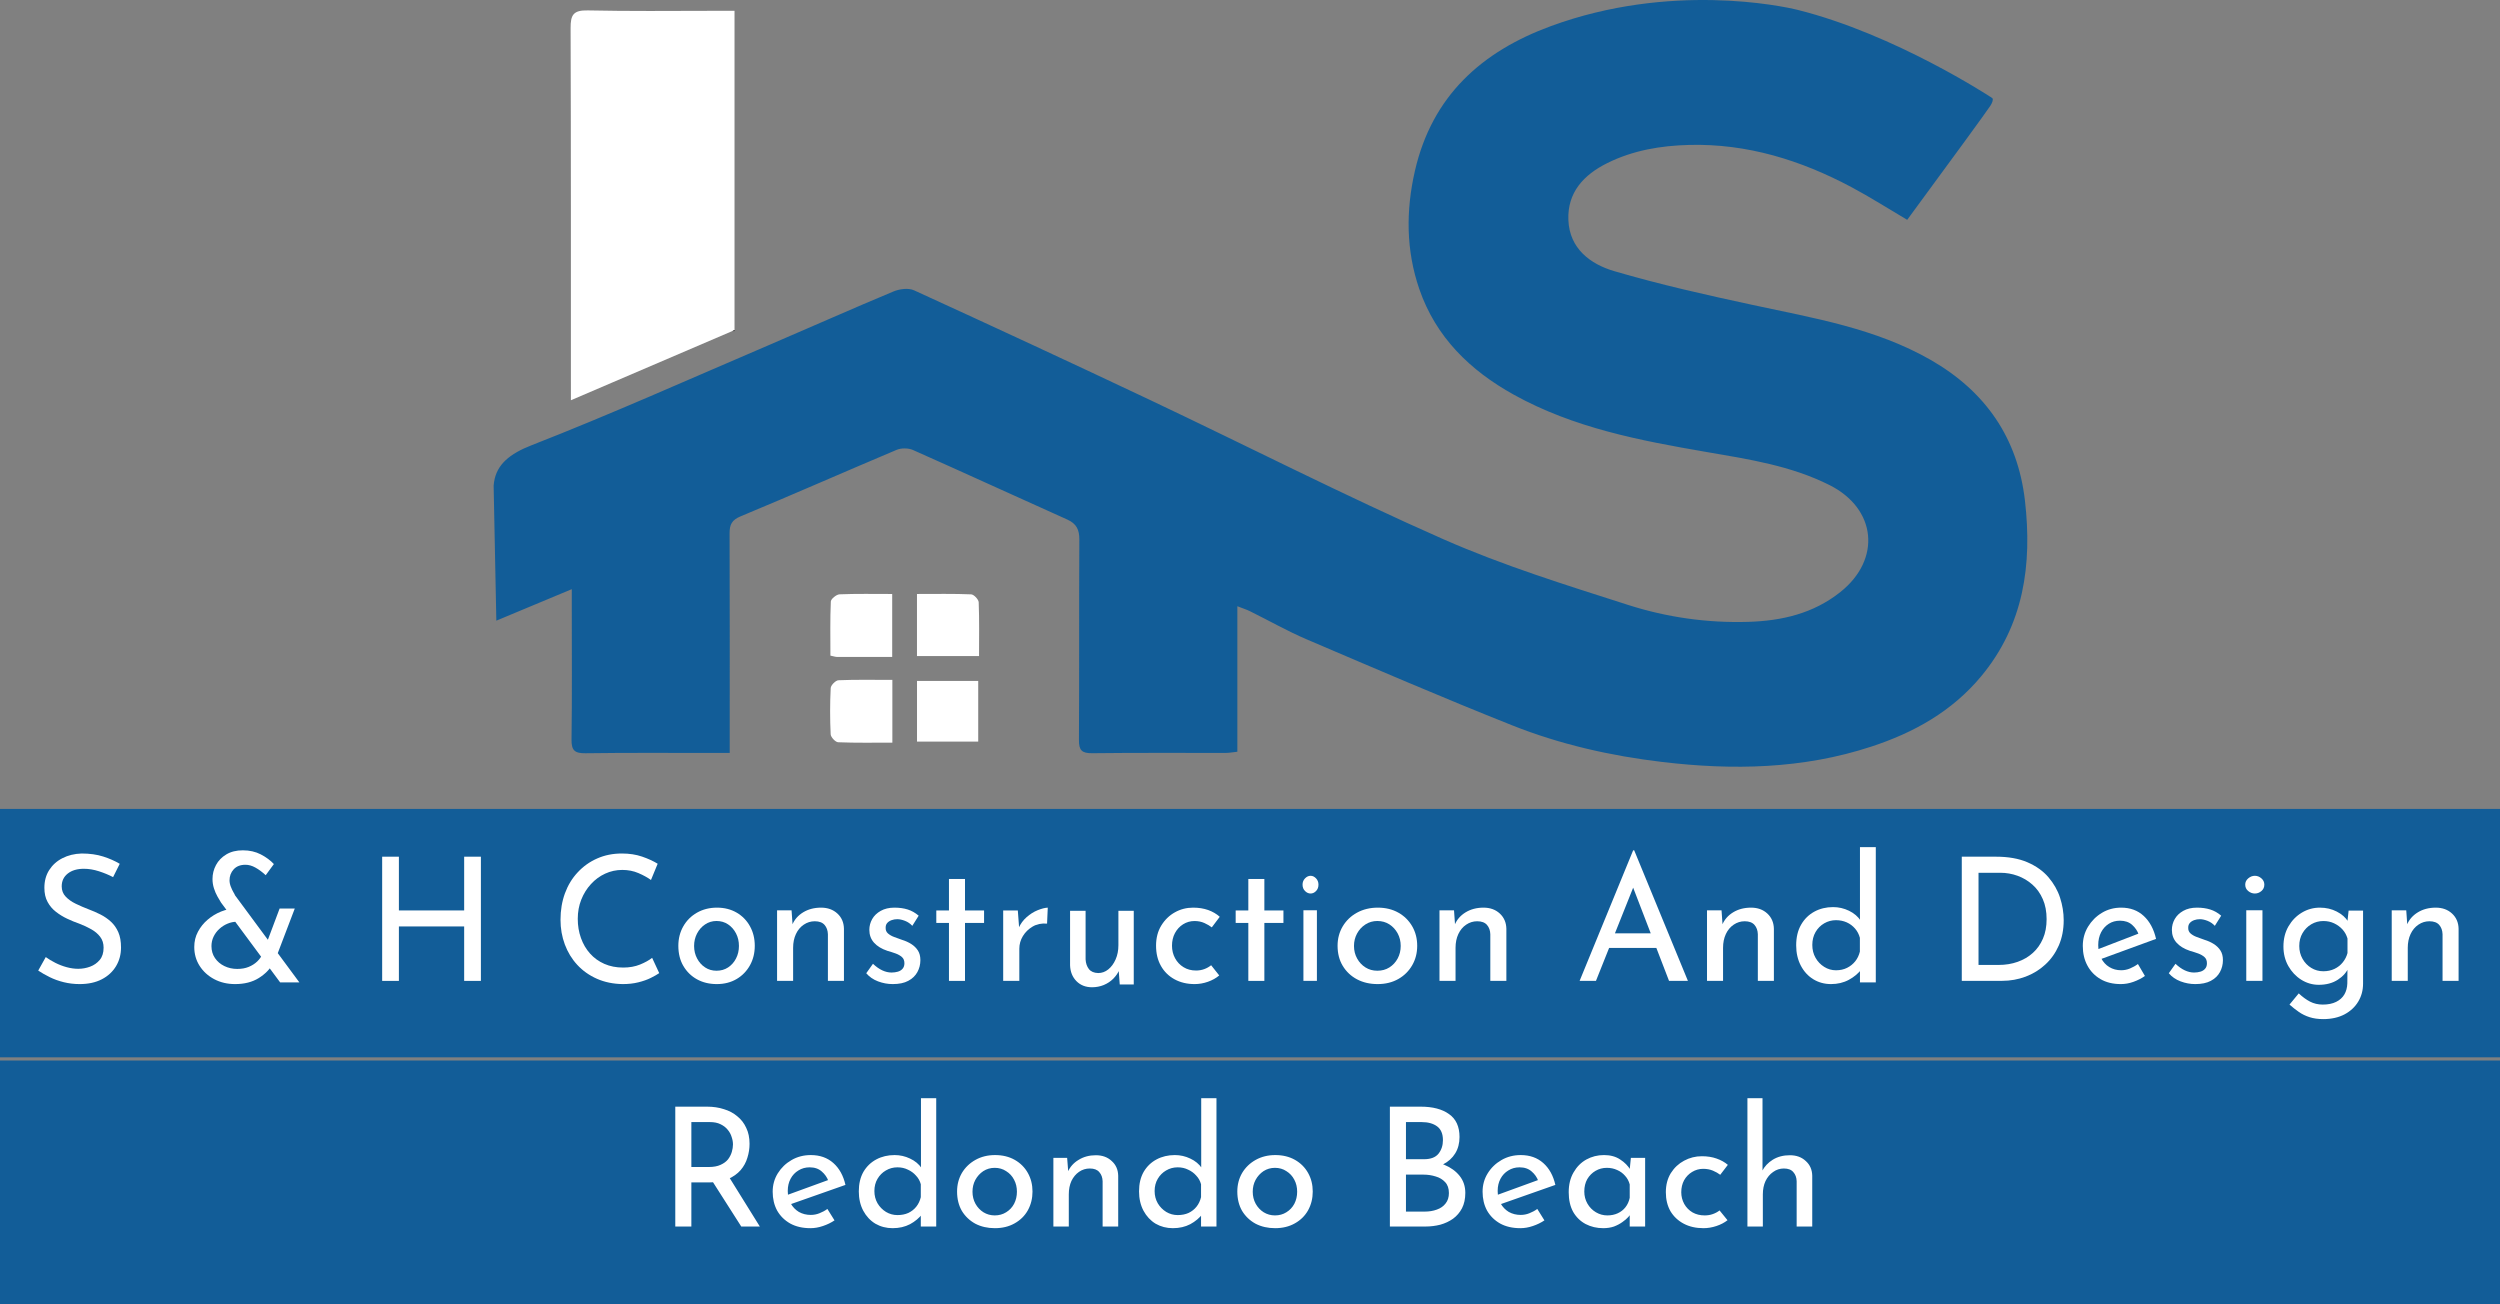 <svg xmlns="http://www.w3.org/2000/svg" width="299" height="156" viewBox="0 0 299 156" fill="none"><rect x="0" y="0" width="299" height="156" fill="#808080" stroke="none"/><g clip-path="url(#clip0_377_2)"><rect y="96.746" width="299" height="29.71" fill="#125D98"></rect><rect y="126.837" width="299" height="29.71" fill="#125D98"></rect><path d="M109.67 71.039C111.944 71.039 114.05 70.998 116.153 71.085C116.481 71.1 117.037 71.691 117.052 72.034C117.136 74.136 117.094 76.246 117.094 78.467C114.565 78.467 112.169 78.467 109.67 78.467C109.67 76.06 109.67 73.698 109.67 71.039Z" fill="white"></path><path d="M87.849 1.298V39.483C87.765 39.517 87.677 39.559 87.59 39.593C81.541 42.187 75.104 44.948 68.279 47.87V45.744C68.275 31.617 68.294 17.494 68.244 3.366C68.237 1.793 68.557 1.207 70.301 1.245C75.211 1.351 80.128 1.306 85.16 1.294H87.849V1.298Z" fill="white"></path><path d="M87.228 1.294L85.16 1.298C85.845 1.294 86.539 1.294 87.228 1.294Z" fill="black"></path><path d="M109.674 88.698C109.674 86.29 109.674 83.929 109.674 81.438C112.1 81.438 114.496 81.438 116.995 81.438C116.995 83.86 116.995 86.214 116.995 88.698C114.561 88.698 112.165 88.698 109.674 88.698Z" fill="white"></path><path d="M106.726 88.82C104.547 88.82 102.395 88.861 100.243 88.774C99.919 88.762 99.363 88.168 99.348 87.822C99.26 85.982 99.26 84.131 99.352 82.291C99.371 81.952 99.942 81.373 100.277 81.358C102.384 81.27 104.494 81.316 106.726 81.316C106.726 83.845 106.726 86.245 106.726 88.82Z" fill="white"></path><path d="M106.707 78.573C104.444 78.573 102.285 78.577 100.121 78.57C99.915 78.57 99.714 78.493 99.317 78.413C99.317 76.243 99.272 74.087 99.367 71.942C99.382 71.626 100.034 71.097 100.411 71.081C102.46 70.998 104.513 71.04 106.707 71.04C106.707 73.572 106.707 75.972 106.707 78.573Z" fill="white"></path><path d="M87.849 39.486V39.597H87.59C87.677 39.559 87.765 39.521 87.849 39.486Z" fill="black"></path><path d="M236.957 80.874C233.468 85.079 228.897 87.631 223.781 89.303C215.608 91.985 207.213 92.133 198.803 91.132C192.663 90.404 186.599 89.037 180.84 86.744C172.605 83.468 164.461 79.964 156.314 76.482C153.987 75.492 151.778 74.228 149.508 73.108C149.1 72.902 148.654 72.769 147.988 72.506V89.909C147.42 89.966 147.009 90.05 146.594 90.05C141.265 90.057 135.94 90.019 130.612 90.084C129.381 90.095 129.031 89.73 129.042 88.511C129.088 80.52 129.042 72.529 129.088 64.538C129.096 63.353 128.753 62.637 127.648 62.138C121.489 59.38 115.361 56.558 109.19 53.819C108.634 53.575 107.792 53.568 107.232 53.804C101.009 56.428 94.827 59.159 88.588 61.749C87.506 62.199 87.255 62.755 87.258 63.799C87.289 71.9 87.274 79.998 87.274 88.1V90.054H85.358C80.25 90.054 75.138 90.016 70.027 90.088C68.747 90.103 68.332 89.764 68.355 88.442C68.427 83.224 68.385 78.006 68.385 72.788V70.464C65.239 71.775 62.398 72.963 59.362 74.231C59.255 68.846 59.145 63.464 59.038 58.078C59.038 58.066 59.042 58.059 59.042 58.047C59.046 58.028 59.046 58.005 59.05 57.975C59.061 57.903 59.069 57.807 59.084 57.689C59.088 57.666 59.092 57.644 59.095 57.617C59.423 55.545 60.954 54.273 63.582 53.248C73.143 49.515 82.516 45.31 91.959 41.273C96.925 39.147 101.866 36.942 106.852 34.862C107.579 34.558 108.646 34.417 109.32 34.721C118.747 39.033 128.155 43.394 137.525 47.828C149.23 53.37 160.774 59.266 172.62 64.488C179.769 67.638 187.296 69.973 194.758 72.361C199.355 73.831 204.169 74.517 209.045 74.376C213.078 74.262 216.876 73.386 220.113 70.803C225.035 66.884 224.425 60.839 218.815 58.017C214.194 55.693 209.14 54.924 204.124 54.063C196.152 52.692 188.221 51.187 181.038 47.199C175.823 44.305 171.729 40.328 169.752 34.581C168.164 29.964 168.129 25.23 169.219 20.457C171.272 11.479 177.198 6.158 185.506 3.115C199.74 -2.103 213.094 0.7 215.04 1.192C226.653 4.105 238.019 11.567 238.027 11.571C237.939 11.514 238.221 11.67 238.29 11.746C238.423 11.895 238.271 12.306 238.046 12.652C237.604 13.331 233.593 18.831 228.101 26.292C225.8 24.936 223.671 23.573 221.443 22.388C215.375 19.154 208.953 17.151 201.998 17.334C198.624 17.421 195.31 17.977 192.232 19.505C189.41 20.907 187.448 23.013 187.578 26.311C187.707 29.732 190.21 31.594 193.063 32.428C198.506 34.028 204.063 35.274 209.616 36.47C216.918 38.047 224.315 39.262 230.919 43.051C237.444 46.796 241.325 52.364 242.186 59.891C243.058 67.524 242.06 74.727 236.957 80.874Z" fill="#125D98"></path><path d="M13.525 104.905C13.011 104.634 12.443 104.4 11.834 104.204C11.219 104.007 10.62 103.906 10.037 103.906C9.231 103.906 8.584 104.097 8.101 104.48C7.619 104.862 7.38 105.372 7.38 106.01C7.38 106.493 7.54 106.902 7.852 107.231C8.165 107.566 8.568 107.853 9.066 108.092C9.559 108.331 10.089 108.559 10.646 108.772C11.107 108.942 11.563 109.144 12.025 109.377C12.486 109.611 12.899 109.898 13.27 110.238C13.642 110.578 13.933 110.997 14.15 111.491C14.368 111.985 14.474 112.596 14.474 113.319C14.474 114.142 14.278 114.886 13.88 115.55C13.482 116.214 12.915 116.739 12.178 117.122C11.441 117.504 10.556 117.696 9.522 117.696C8.865 117.696 8.239 117.621 7.63 117.472C7.025 117.324 6.463 117.122 5.949 116.867C5.435 116.612 4.974 116.352 4.571 116.081L5.472 114.466C5.806 114.705 6.188 114.939 6.622 115.157C7.052 115.374 7.508 115.55 7.98 115.677C8.451 115.805 8.913 115.868 9.358 115.868C9.846 115.868 10.318 115.783 10.779 115.613C11.24 115.443 11.622 115.172 11.929 114.806C12.237 114.439 12.39 113.951 12.39 113.34C12.39 112.83 12.252 112.4 11.982 112.044C11.712 111.688 11.357 111.39 10.917 111.141C10.476 110.891 9.999 110.668 9.485 110.472C8.997 110.302 8.515 110.105 8.033 109.877C7.55 109.648 7.105 109.377 6.697 109.059C6.283 108.74 5.949 108.347 5.695 107.879C5.435 107.412 5.308 106.844 5.308 106.18C5.308 105.372 5.498 104.666 5.88 104.066C6.262 103.465 6.787 102.987 7.46 102.642C8.128 102.297 8.897 102.106 9.761 102.079C10.736 102.079 11.595 102.201 12.343 102.44C13.09 102.679 13.748 102.971 14.32 103.311L13.525 104.905Z" fill="white"></path><path d="M28.325 110.241C27.943 110.241 27.576 110.319 27.214 110.47C26.852 110.621 26.527 110.829 26.237 111.095C25.943 111.36 25.715 111.667 25.545 112.021C25.374 112.375 25.291 112.755 25.291 113.156C25.291 113.698 25.431 114.176 25.71 114.583C25.989 114.994 26.361 115.311 26.831 115.54C27.302 115.769 27.814 115.884 28.372 115.884C28.889 115.884 29.343 115.806 29.736 115.644C30.129 115.483 30.47 115.27 30.754 114.999C31.039 114.728 31.25 114.432 31.385 114.114L32.646 115.238C32.279 115.92 31.71 116.498 30.946 116.977C30.175 117.456 29.235 117.696 28.124 117.696C27.198 117.696 26.366 117.503 25.627 117.113C24.888 116.722 24.304 116.191 23.875 115.52C23.446 114.848 23.234 114.093 23.234 113.26C23.234 112.594 23.379 111.985 23.674 111.438C23.963 110.892 24.351 110.407 24.826 110.001C25.302 109.59 25.839 109.267 26.434 109.023C27.033 108.778 27.648 108.658 28.289 108.658L28.325 110.241ZM35.804 117.493C35.68 117.493 35.494 117.493 35.246 117.493C34.998 117.493 34.734 117.493 34.47 117.493C34.207 117.493 33.881 117.493 33.504 117.493L26.434 107.945C26.309 107.752 26.17 107.508 26.005 107.216C25.839 106.925 25.7 106.597 25.586 106.238C25.472 105.878 25.415 105.509 25.415 105.134C25.415 104.535 25.555 103.978 25.834 103.458C26.113 102.937 26.521 102.515 27.069 102.187C27.612 101.86 28.273 101.698 29.044 101.698C29.845 101.698 30.563 101.86 31.194 102.187C31.824 102.515 32.346 102.901 32.755 103.343L31.778 104.676C31.359 104.285 30.946 103.983 30.542 103.76C30.139 103.536 29.747 103.426 29.349 103.426C28.749 103.426 28.284 103.609 27.953 103.968C27.622 104.327 27.452 104.77 27.452 105.28C27.452 105.53 27.503 105.785 27.607 106.05C27.71 106.316 27.814 106.534 27.922 106.717C28.031 106.899 28.093 107.013 28.103 107.071L35.804 117.493ZM33.442 108.658H35.256L32.873 114.91L31.447 113.973L33.442 108.658Z" fill="white"></path><path d="M57.515 102.46V117.315H55.514V110.803H47.708V117.315H45.707V102.46H47.708V108.889H55.514V102.46H57.515Z" fill="white"></path><path d="M78.844 116.386C78.6 116.555 78.262 116.745 77.841 116.956C77.42 117.168 76.921 117.342 76.354 117.484C75.787 117.627 75.163 117.696 74.477 117.696C73.344 117.68 72.314 117.469 71.394 117.062C70.474 116.655 69.683 116.096 69.039 115.394C68.389 114.692 67.895 113.873 67.552 112.955C67.208 112.031 67.037 111.049 67.037 110.003C67.037 108.863 67.214 107.807 67.567 106.841C67.921 105.875 68.43 105.035 69.096 104.328C69.756 103.615 70.536 103.061 71.43 102.67C72.325 102.274 73.307 102.079 74.373 102.079C75.262 102.079 76.068 102.2 76.791 102.449C77.513 102.697 78.137 102.982 78.657 103.304L77.857 105.247C77.446 104.951 76.947 104.676 76.359 104.423C75.772 104.17 75.127 104.043 74.43 104.043C73.708 104.043 73.021 104.191 72.382 104.486C71.737 104.782 71.17 105.199 70.682 105.732C70.188 106.266 69.803 106.889 69.522 107.591C69.241 108.293 69.101 109.064 69.101 109.893C69.101 110.711 69.226 111.476 69.481 112.184C69.735 112.897 70.094 113.514 70.567 114.042C71.04 114.57 71.607 114.982 72.278 115.278C72.948 115.573 73.697 115.721 74.534 115.721C75.283 115.721 75.954 115.6 76.541 115.362C77.129 115.124 77.612 114.855 77.997 114.56L78.844 116.386Z" fill="white"></path><path d="M81.13 113.114C81.13 112.259 81.328 111.482 81.719 110.793C82.11 110.104 82.659 109.554 83.359 109.155C84.06 108.756 84.858 108.554 85.751 108.554C86.645 108.554 87.432 108.756 88.113 109.155C88.793 109.554 89.327 110.104 89.703 110.793C90.083 111.482 90.271 112.259 90.271 113.114C90.271 113.975 90.083 114.747 89.703 115.436C89.322 116.125 88.793 116.68 88.113 117.084C87.432 117.488 86.64 117.696 85.731 117.696C84.837 117.696 84.045 117.504 83.359 117.126C82.674 116.747 82.13 116.213 81.729 115.529C81.328 114.845 81.13 114.042 81.13 113.114ZM83.014 113.135C83.014 113.69 83.136 114.192 83.375 114.638C83.613 115.089 83.933 115.446 84.335 115.706C84.736 115.97 85.188 116.099 85.695 116.099C86.213 116.099 86.676 115.97 87.077 115.706C87.478 115.441 87.793 115.089 88.027 114.638C88.26 114.187 88.377 113.69 88.377 113.135C88.377 112.581 88.26 112.078 88.027 111.632C87.793 111.182 87.478 110.824 87.077 110.554C86.676 110.285 86.213 110.15 85.695 110.15C85.188 110.15 84.731 110.29 84.324 110.565C83.918 110.839 83.598 111.202 83.364 111.653C83.131 112.104 83.014 112.596 83.014 113.135Z" fill="white"></path><path d="M94.671 108.88L94.816 110.936L94.754 110.611C95.012 109.985 95.447 109.486 96.057 109.114C96.668 108.742 97.382 108.554 98.199 108.554C98.986 108.554 99.638 108.788 100.15 109.257C100.662 109.725 100.921 110.336 100.936 111.079V117.315H99.017V111.731C99.001 111.283 98.872 110.911 98.618 110.621C98.365 110.331 97.977 110.183 97.444 110.183C96.968 110.183 96.528 110.32 96.13 110.59C95.726 110.86 95.416 111.237 95.193 111.71C94.971 112.184 94.857 112.738 94.857 113.359V117.315H92.938V108.875H94.671V108.88Z" fill="white"></path><path d="M106.77 117.696C106.164 117.696 105.58 117.586 105.011 117.371C104.443 117.157 103.973 116.833 103.603 116.399L104.406 115.269C104.777 115.619 105.147 115.881 105.517 116.053C105.888 116.226 106.258 116.315 106.629 116.315C106.905 116.315 107.156 116.278 107.391 116.21C107.625 116.142 107.813 116.022 107.954 115.855C108.095 115.687 108.168 115.473 108.168 115.206C108.168 114.887 108.069 114.636 107.871 114.464C107.672 114.291 107.422 114.145 107.119 114.035C106.817 113.925 106.488 113.82 106.133 113.721C105.434 113.486 104.897 113.156 104.526 112.738C104.156 112.319 103.973 111.812 103.973 111.211C103.973 110.751 104.088 110.322 104.312 109.924C104.536 109.527 104.876 109.197 105.33 108.941C105.784 108.685 106.331 108.554 106.973 108.554C107.563 108.554 108.09 108.627 108.559 108.774C109.024 108.92 109.462 109.166 109.874 109.516L109.112 110.73C108.867 110.463 108.575 110.264 108.236 110.133C107.902 110.003 107.594 109.935 107.323 109.935C107.078 109.935 106.848 109.971 106.634 110.05C106.42 110.128 106.248 110.238 106.117 110.385C105.987 110.531 105.924 110.714 105.924 110.939C105.909 111.232 106.003 111.467 106.201 111.64C106.399 111.812 106.65 111.959 106.952 112.068C107.255 112.178 107.563 112.293 107.876 112.403C108.288 112.529 108.658 112.696 108.987 112.905C109.316 113.114 109.582 113.371 109.78 113.679C109.979 113.988 110.078 114.369 110.078 114.83C110.078 115.347 109.958 115.823 109.718 116.263C109.478 116.702 109.112 117.052 108.627 117.309C108.147 117.57 107.526 117.696 106.77 117.696Z" fill="white"></path><path d="M113.496 105.126H115.414V108.891H117.695V110.383H115.414V117.315H113.496V110.383H111.982V108.891H113.496V105.126Z" fill="white"></path><path d="M121.732 108.899L121.916 111.337L121.832 110.992C122.053 110.489 122.368 110.057 122.784 109.692C123.199 109.326 123.641 109.047 124.109 108.859C124.577 108.671 124.982 108.569 125.313 108.554L125.229 110.464C124.567 110.408 123.988 110.53 123.499 110.819C123.01 111.109 122.621 111.49 122.337 111.957C122.053 112.424 121.911 112.932 121.911 113.47V117.315H119.981V108.894H121.732V108.899Z" fill="white"></path><path d="M130.607 118.076C129.847 118.076 129.221 117.832 128.74 117.343C128.26 116.855 128.005 116.217 127.98 115.442V108.935H129.837V114.741C129.862 115.208 129.997 115.596 130.232 115.899C130.467 116.201 130.838 116.361 131.338 116.377C131.784 116.377 132.189 116.233 132.549 115.941C132.91 115.649 133.205 115.256 133.425 114.751C133.65 114.247 133.761 113.678 133.761 113.041V108.935H135.597V117.742H133.921L133.761 115.575L133.881 115.978C133.711 116.377 133.465 116.733 133.15 117.051C132.835 117.37 132.454 117.62 132.014 117.806C131.573 117.986 131.103 118.076 130.607 118.076Z" fill="white"></path><path d="M145.82 116.663C145.439 116.985 144.987 117.237 144.463 117.422C143.938 117.606 143.409 117.696 142.88 117.696C141.975 117.696 141.173 117.506 140.479 117.127C139.785 116.748 139.24 116.216 138.85 115.526C138.459 114.836 138.264 114.031 138.264 113.104C138.264 112.177 138.474 111.371 138.891 110.692C139.307 110.013 139.852 109.481 140.52 109.112C141.188 108.738 141.913 108.554 142.7 108.554C143.363 108.554 143.959 108.649 144.494 108.838C145.028 109.028 145.491 109.297 145.882 109.649L144.931 110.913C144.699 110.729 144.406 110.56 144.052 110.397C143.692 110.234 143.296 110.155 142.864 110.155C142.366 110.155 141.908 110.287 141.497 110.545C141.086 110.803 140.762 111.155 140.525 111.598C140.289 112.04 140.171 112.546 140.171 113.104C140.171 113.651 140.294 114.152 140.536 114.599C140.777 115.047 141.117 115.41 141.548 115.673C141.98 115.942 142.479 116.074 143.049 116.074C143.399 116.074 143.728 116.016 144.031 115.905C144.334 115.795 144.607 115.637 144.853 115.442L145.82 116.663Z" fill="white"></path><path d="M149.3 105.126H151.218V108.891H153.499V110.383H151.218V117.315H149.3V110.383H147.786V108.891H149.3V105.126Z" fill="white"></path><path d="M155.785 105.805C155.785 105.504 155.885 105.255 156.085 105.051C156.285 104.847 156.506 104.745 156.746 104.745C156.985 104.745 157.202 104.847 157.398 105.051C157.593 105.255 157.689 105.504 157.689 105.805C157.689 106.116 157.593 106.371 157.398 106.569C157.202 106.768 156.985 106.865 156.746 106.865C156.506 106.865 156.285 106.768 156.085 106.569C155.885 106.376 155.785 106.116 155.785 105.805ZM155.889 108.867H157.502V117.315H155.889V108.867Z" fill="white"></path><path d="M159.974 113.114C159.974 112.259 160.181 111.482 160.588 110.793C161.001 110.104 161.567 109.554 162.297 109.155C163.027 108.756 163.857 108.554 164.789 108.554C165.72 108.554 166.54 108.756 167.248 109.155C167.957 109.554 168.508 110.104 168.904 110.793C169.301 111.482 169.497 112.259 169.497 113.114C169.497 113.975 169.301 114.747 168.904 115.436C168.508 116.125 167.957 116.68 167.248 117.084C166.54 117.488 165.714 117.696 164.767 117.696C163.836 117.696 163.011 117.504 162.297 117.126C161.583 116.747 161.017 116.213 160.599 115.529C160.186 114.851 159.974 114.042 159.974 113.114ZM161.937 113.135C161.937 113.69 162.064 114.192 162.313 114.638C162.561 115.089 162.895 115.446 163.313 115.706C163.731 115.97 164.201 116.099 164.73 116.099C165.275 116.099 165.751 115.97 166.169 115.706C166.587 115.441 166.915 115.089 167.159 114.638C167.402 114.187 167.524 113.69 167.524 113.135C167.524 112.581 167.402 112.078 167.159 111.632C166.915 111.182 166.587 110.824 166.169 110.554C165.751 110.285 165.27 110.15 164.73 110.15C164.201 110.15 163.725 110.29 163.302 110.565C162.879 110.839 162.545 111.202 162.302 111.653C162.059 112.104 161.937 112.596 161.937 113.135Z" fill="white"></path><path d="M173.901 108.88L174.046 110.936L173.984 110.611C174.243 109.985 174.678 109.486 175.288 109.114C175.899 108.742 176.613 108.554 177.43 108.554C178.216 108.554 178.868 108.788 179.375 109.257C179.882 109.725 180.146 110.336 180.162 111.079V117.315H178.242V111.731C178.227 111.283 178.097 110.911 177.844 110.621C177.59 110.331 177.202 110.183 176.669 110.183C176.193 110.183 175.754 110.32 175.355 110.59C174.952 110.86 174.641 111.237 174.419 111.71C174.196 112.184 174.083 112.738 174.083 113.359V117.315H172.163V108.875H173.901V108.88Z" fill="white"></path><path d="M188.922 117.31L195.325 101.698H195.449L201.873 117.31H199.615L194.82 104.851L196.222 103.919L190.876 117.315H188.922V117.31ZM192.681 111.629H198.145L198.795 113.369H192.108L192.681 111.629Z" fill="white"></path><path d="M205.896 108.88L206.041 110.936L205.979 110.611C206.238 109.985 206.672 109.486 207.283 109.114C207.893 108.742 208.607 108.554 209.425 108.554C210.211 108.554 210.863 108.788 211.37 109.257C211.877 109.725 212.141 110.336 212.157 111.079V117.315H210.237V111.731C210.222 111.283 210.092 110.911 209.839 110.621C209.585 110.331 209.197 110.183 208.664 110.183C208.188 110.183 207.749 110.32 207.35 110.59C206.947 110.86 206.636 111.237 206.414 111.71C206.191 112.184 206.077 112.738 206.077 113.359V117.315H204.158V108.875H205.896V108.88Z" fill="white"></path><path d="M218.991 117.696C218.207 117.696 217.5 117.502 216.876 117.121C216.252 116.74 215.751 116.198 215.38 115.493C215.009 114.788 214.823 113.979 214.823 113.061C214.823 112.1 215.019 111.276 215.411 110.597C215.803 109.913 216.334 109.392 217 109.031C217.665 108.671 218.408 108.489 219.238 108.489C219.904 108.489 220.538 108.635 221.142 108.927C221.745 109.219 222.215 109.621 222.555 110.138L222.452 110.827V101.317H224.345V117.492H222.452V115.342L222.674 115.884C222.266 116.412 221.751 116.85 221.116 117.189C220.487 117.529 219.775 117.696 218.991 117.696ZM219.579 116.046C220.079 116.046 220.523 115.947 220.91 115.754C221.297 115.561 221.622 115.3 221.885 114.971C222.148 114.642 222.333 114.256 222.442 113.812V112.163C222.333 111.745 222.137 111.375 221.864 111.057C221.585 110.738 221.255 110.488 220.868 110.315C220.482 110.143 220.053 110.054 219.579 110.054C219.078 110.054 218.609 110.18 218.176 110.43C217.743 110.681 217.397 111.03 217.139 111.474C216.881 111.918 216.752 112.434 216.752 113.019C216.752 113.588 216.881 114.105 217.139 114.553C217.397 115.008 217.743 115.368 218.176 115.639C218.609 115.911 219.078 116.046 219.579 116.046Z" fill="white"></path><path d="M234.629 117.315V102.46H238.701C240.189 102.46 241.447 102.68 242.479 103.127C243.511 103.573 244.35 104.169 244.989 104.913C245.628 105.662 246.095 106.478 246.383 107.365C246.671 108.258 246.818 109.151 246.818 110.059C246.818 111.183 246.619 112.189 246.231 113.081C245.838 113.974 245.303 114.734 244.617 115.36C243.936 115.991 243.15 116.473 242.264 116.807C241.373 117.14 240.435 117.309 239.445 117.309H234.629V117.315ZM236.631 115.406H239.047C239.859 115.406 240.614 115.283 241.31 115.036C242.007 114.79 242.61 114.436 243.129 113.969C243.648 113.502 244.046 112.933 244.339 112.255C244.633 111.578 244.774 110.798 244.774 109.926C244.774 109.023 244.622 108.222 244.318 107.535C244.014 106.842 243.6 106.262 243.076 105.8C242.552 105.333 241.96 104.984 241.3 104.743C240.64 104.502 239.948 104.384 239.235 104.384H236.631V115.406Z" fill="white"></path><path d="M253.65 117.696C252.707 117.696 251.901 117.499 251.225 117.105C250.55 116.711 250.026 116.172 249.658 115.488C249.285 114.804 249.103 114.016 249.103 113.135C249.103 112.291 249.31 111.524 249.728 110.834C250.147 110.145 250.696 109.591 251.387 109.176C252.077 108.761 252.843 108.554 253.69 108.554C254.779 108.554 255.676 108.886 256.392 109.549C257.108 110.212 257.597 111.125 257.864 112.291L251.069 114.778L250.63 113.638L256.175 111.503L255.797 111.793C255.641 111.337 255.374 110.943 255.001 110.611C254.628 110.28 254.144 110.114 253.549 110.114C253.045 110.114 252.596 110.238 252.208 110.487C251.82 110.736 251.508 111.078 251.286 111.513C251.064 111.948 250.948 112.456 250.948 113.037C250.948 113.617 251.064 114.135 251.296 114.591C251.528 115.047 251.85 115.405 252.269 115.659C252.687 115.913 253.161 116.042 253.69 116.042C254.048 116.042 254.396 115.975 254.733 115.835C255.071 115.695 255.394 115.519 255.696 115.296L256.533 116.726C256.125 117.017 255.661 117.25 255.152 117.431C254.643 117.613 254.139 117.696 253.65 117.696Z" fill="white"></path><path d="M262.552 117.696C261.947 117.696 261.363 117.586 260.795 117.371C260.227 117.157 259.757 116.833 259.387 116.399L260.19 115.269C260.56 115.619 260.93 115.881 261.301 116.053C261.671 116.226 262.041 116.315 262.411 116.315C262.687 116.315 262.938 116.278 263.172 116.21C263.407 116.142 263.595 116.022 263.735 115.855C263.881 115.687 263.949 115.473 263.949 115.206C263.949 114.887 263.85 114.636 263.652 114.464C263.454 114.291 263.203 114.145 262.901 114.035C262.599 113.925 262.27 113.82 261.916 113.721C261.217 113.486 260.68 113.156 260.31 112.738C259.94 112.319 259.757 111.812 259.757 111.211C259.757 110.751 259.872 110.322 260.096 109.924C260.32 109.527 260.659 109.197 261.113 108.941C261.566 108.685 262.114 108.554 262.755 108.554C263.344 108.554 263.871 108.627 264.34 108.774C264.809 108.92 265.247 109.166 265.654 109.516L264.893 110.73C264.648 110.463 264.356 110.264 264.022 110.133C263.688 110.003 263.381 109.935 263.11 109.935C262.865 109.935 262.635 109.971 262.421 110.05C262.208 110.128 262.036 110.238 261.905 110.385C261.775 110.531 261.712 110.714 261.712 110.939C261.697 111.232 261.791 111.467 261.989 111.64C262.187 111.812 262.437 111.959 262.739 112.068C263.042 112.178 263.349 112.293 263.662 112.403C264.074 112.529 264.444 112.696 264.773 112.905C265.101 113.114 265.367 113.371 265.565 113.679C265.763 113.988 265.862 114.369 265.862 114.83C265.862 115.347 265.742 115.823 265.503 116.263C265.263 116.702 264.898 117.052 264.413 117.309C263.928 117.57 263.308 117.696 262.552 117.696Z" fill="white"></path><path d="M268.529 105.805C268.529 105.504 268.649 105.255 268.889 105.051C269.129 104.847 269.395 104.745 269.682 104.745C269.969 104.745 270.23 104.847 270.464 105.051C270.699 105.255 270.814 105.504 270.814 105.805C270.814 106.116 270.699 106.371 270.464 106.569C270.23 106.768 269.969 106.865 269.682 106.865C269.395 106.865 269.129 106.768 268.889 106.569C268.649 106.376 268.529 106.116 268.529 105.805ZM268.654 108.867H270.59V117.315H268.654V108.867Z" fill="white"></path><path d="M277.863 121.885C277.246 121.885 276.7 121.807 276.226 121.655C275.752 121.503 275.323 121.294 274.941 121.027C274.558 120.76 274.186 120.467 273.824 120.148L274.93 118.809C275.374 119.227 275.823 119.557 276.277 119.793C276.731 120.028 277.241 120.148 277.807 120.148C278.439 120.148 278.97 120.038 279.403 119.824C279.837 119.609 280.168 119.311 280.388 118.934C280.607 118.558 280.724 118.118 280.74 117.616L280.76 115.272L280.923 115.649C280.684 116.25 280.245 116.758 279.618 117.166C278.985 117.579 278.225 117.783 277.322 117.783C276.573 117.783 275.874 117.579 275.231 117.177C274.589 116.774 274.074 116.224 273.681 115.534C273.293 114.843 273.099 114.063 273.099 113.2C273.099 112.295 273.298 111.489 273.701 110.793C274.104 110.098 274.635 109.548 275.298 109.151C275.961 108.753 276.68 108.554 277.46 108.554C278.2 108.554 278.873 108.711 279.48 109.025C280.087 109.339 280.541 109.742 280.837 110.228L280.714 110.584L280.893 108.91H282.622V117.647C282.622 118.427 282.433 119.144 282.05 119.782C281.668 120.426 281.117 120.938 280.403 121.32C279.694 121.692 278.842 121.885 277.863 121.885ZM274.992 113.148C274.992 113.708 275.124 114.215 275.384 114.676C275.644 115.136 275.996 115.502 276.43 115.764C276.863 116.031 277.343 116.162 277.868 116.162C278.363 116.162 278.812 116.067 279.204 115.879C279.597 115.691 279.934 115.429 280.199 115.094C280.469 114.759 280.653 114.388 280.76 113.985V112.248C280.638 111.829 280.439 111.468 280.158 111.16C279.878 110.851 279.541 110.61 279.153 110.427C278.766 110.244 278.337 110.155 277.868 110.155C277.348 110.155 276.868 110.286 276.43 110.542C275.996 110.799 275.644 111.154 275.384 111.599C275.119 112.049 274.992 112.562 274.992 113.148Z" fill="white"></path><path d="M287.788 108.88L287.933 110.936L287.871 110.611C288.13 109.985 288.564 109.486 289.175 109.114C289.785 108.742 290.499 108.554 291.317 108.554C292.103 108.554 292.755 108.788 293.262 109.257C293.769 109.725 294.033 110.336 294.048 111.079V117.315H292.129V111.731C292.113 111.283 291.984 110.911 291.731 110.621C291.477 110.331 291.089 110.183 290.556 110.183C290.08 110.183 289.64 110.32 289.242 110.59C288.838 110.86 288.528 111.237 288.305 111.71C288.083 112.184 287.969 112.738 287.969 113.359V117.315H286.05V108.875H287.788V108.88Z" fill="white"></path><path d="M84.57 132.357C85.297 132.357 85.965 132.456 86.573 132.654C87.194 132.839 87.73 133.123 88.179 133.507C88.642 133.877 88.999 134.339 89.25 134.895C89.514 135.436 89.646 136.071 89.646 136.798C89.646 137.366 89.56 137.921 89.388 138.463C89.23 139.005 88.959 139.501 88.576 139.95C88.192 140.387 87.69 140.744 87.069 141.021C86.461 141.286 85.707 141.418 84.808 141.418H82.687V146.692H80.764V132.357H84.57ZM84.769 139.574C85.337 139.574 85.806 139.488 86.177 139.316C86.56 139.144 86.857 138.926 87.069 138.662C87.28 138.384 87.432 138.087 87.525 137.769C87.617 137.452 87.663 137.155 87.663 136.877C87.663 136.586 87.611 136.289 87.505 135.985C87.412 135.668 87.254 135.377 87.029 135.113C86.818 134.848 86.533 134.63 86.177 134.458C85.833 134.286 85.41 134.201 84.907 134.201H82.687V139.574H84.769ZM87.128 140.664L90.876 146.692H88.655L84.848 140.724L87.128 140.664ZM96.933 146.89C95.994 146.89 95.188 146.705 94.514 146.335C93.839 145.952 93.317 145.436 92.947 144.788C92.59 144.127 92.412 143.374 92.412 142.528C92.412 141.722 92.617 140.988 93.026 140.327C93.436 139.666 93.985 139.138 94.672 138.741C95.359 138.344 96.126 138.146 96.972 138.146C98.056 138.146 98.955 138.463 99.669 139.098C100.382 139.732 100.865 140.605 101.116 141.715L94.355 144.094L93.919 143.004L99.47 140.982L99.074 141.239C98.915 140.803 98.651 140.426 98.281 140.109C97.911 139.779 97.428 139.613 96.833 139.613C96.331 139.613 95.882 139.739 95.485 139.99C95.089 140.228 94.778 140.559 94.553 140.982C94.329 141.404 94.216 141.887 94.216 142.429C94.216 142.997 94.335 143.5 94.573 143.936C94.811 144.359 95.135 144.696 95.545 144.947C95.968 145.185 96.443 145.304 96.972 145.304C97.329 145.304 97.673 145.238 98.003 145.106C98.347 144.973 98.664 144.802 98.955 144.59L99.808 145.958C99.398 146.236 98.935 146.46 98.419 146.632C97.917 146.804 97.422 146.89 96.933 146.89ZM106.758 146.89C106.004 146.89 105.317 146.712 104.696 146.355C104.087 145.985 103.605 145.469 103.248 144.808C102.891 144.134 102.713 143.361 102.713 142.488C102.713 141.576 102.898 140.796 103.268 140.149C103.651 139.501 104.167 139.005 104.814 138.662C105.462 138.318 106.189 138.146 106.995 138.146C107.643 138.146 108.258 138.285 108.839 138.563C109.434 138.84 109.897 139.223 110.227 139.713L110.148 140.367V131.345H111.972V146.692H110.128V144.65L110.326 145.165C109.943 145.667 109.447 146.084 108.839 146.414C108.231 146.731 107.537 146.89 106.758 146.89ZM107.333 145.324C107.822 145.324 108.258 145.238 108.641 145.066C109.024 144.881 109.342 144.63 109.593 144.312C109.844 143.995 110.022 143.619 110.128 143.182V141.636C110.022 141.239 109.831 140.896 109.553 140.605C109.289 140.301 108.965 140.063 108.582 139.891C108.212 139.706 107.795 139.613 107.333 139.613C106.83 139.613 106.368 139.739 105.945 139.99C105.535 140.228 105.204 140.559 104.953 140.982C104.702 141.404 104.577 141.894 104.577 142.449C104.577 142.991 104.702 143.48 104.953 143.916C105.204 144.339 105.541 144.683 105.964 144.947C106.387 145.198 106.843 145.324 107.333 145.324ZM114.466 142.508C114.466 141.689 114.658 140.948 115.041 140.288C115.437 139.627 115.979 139.105 116.667 138.721C117.354 138.338 118.134 138.146 119.006 138.146C119.905 138.146 120.692 138.338 121.366 138.721C122.04 139.105 122.562 139.627 122.932 140.288C123.302 140.948 123.487 141.689 123.487 142.508C123.487 143.328 123.302 144.075 122.932 144.749C122.562 145.41 122.033 145.932 121.346 146.315C120.672 146.698 119.885 146.89 118.987 146.89C118.114 146.89 117.334 146.712 116.647 146.355C115.973 145.985 115.437 145.476 115.041 144.828C114.658 144.167 114.466 143.394 114.466 142.508ZM116.31 142.528C116.31 143.057 116.429 143.539 116.667 143.975C116.905 144.398 117.222 144.735 117.618 144.987C118.028 145.238 118.478 145.363 118.967 145.363C119.482 145.363 119.938 145.238 120.335 144.987C120.745 144.735 121.062 144.398 121.286 143.975C121.511 143.539 121.624 143.057 121.624 142.528C121.624 141.999 121.511 141.523 121.286 141.1C121.062 140.664 120.745 140.321 120.335 140.069C119.938 139.805 119.482 139.673 118.967 139.673C118.464 139.673 118.008 139.805 117.599 140.069C117.202 140.334 116.885 140.684 116.647 141.12C116.422 141.543 116.31 142.013 116.31 142.528ZM127.63 138.483L127.788 140.486L127.709 140.169C127.973 139.561 128.403 139.078 128.998 138.721C129.593 138.351 130.28 138.166 131.06 138.166C131.84 138.166 132.474 138.397 132.963 138.86C133.466 139.309 133.723 139.898 133.737 140.625V146.692H131.873V141.279C131.86 140.829 131.727 140.466 131.476 140.188C131.238 139.898 130.862 139.752 130.346 139.752C129.87 139.752 129.441 139.884 129.057 140.149C128.674 140.413 128.37 140.777 128.145 141.239C127.934 141.702 127.828 142.237 127.828 142.845V146.692H125.984V138.483H127.63ZM140.274 146.89C139.521 146.89 138.833 146.712 138.212 146.355C137.604 145.985 137.122 145.469 136.765 144.808C136.408 144.134 136.229 143.361 136.229 142.488C136.229 141.576 136.415 140.796 136.785 140.149C137.168 139.501 137.683 139.005 138.331 138.662C138.979 138.318 139.706 138.146 140.512 138.146C141.16 138.146 141.775 138.285 142.356 138.563C142.951 138.84 143.414 139.223 143.744 139.713L143.665 140.367V131.345H145.489V146.692H143.645V144.65L143.843 145.165C143.46 145.667 142.964 146.084 142.356 146.414C141.748 146.731 141.054 146.89 140.274 146.89ZM140.849 145.324C141.338 145.324 141.775 145.238 142.158 145.066C142.541 144.881 142.858 144.63 143.11 144.312C143.361 143.995 143.539 143.619 143.645 143.182V141.636C143.539 141.239 143.347 140.896 143.07 140.605C142.806 140.301 142.482 140.063 142.098 139.891C141.728 139.706 141.312 139.613 140.849 139.613C140.347 139.613 139.884 139.739 139.461 139.99C139.052 140.228 138.721 140.559 138.47 140.982C138.219 141.404 138.093 141.894 138.093 142.449C138.093 142.991 138.219 143.48 138.47 143.916C138.721 144.339 139.058 144.683 139.481 144.947C139.904 145.198 140.36 145.324 140.849 145.324ZM147.983 142.508C147.983 141.689 148.174 140.948 148.558 140.288C148.954 139.627 149.496 139.105 150.183 138.721C150.871 138.338 151.651 138.146 152.523 138.146C153.422 138.146 154.208 138.338 154.883 138.721C155.557 139.105 156.079 139.627 156.449 140.288C156.819 140.948 157.004 141.689 157.004 142.508C157.004 143.328 156.819 144.075 156.449 144.749C156.079 145.41 155.55 145.932 154.863 146.315C154.189 146.698 153.402 146.89 152.503 146.89C151.631 146.89 150.851 146.712 150.164 146.355C149.489 145.985 148.954 145.476 148.558 144.828C148.174 144.167 147.983 143.394 147.983 142.508ZM149.827 142.528C149.827 143.057 149.945 143.539 150.183 143.975C150.421 144.398 150.739 144.735 151.135 144.987C151.545 145.238 151.994 145.363 152.483 145.363C152.999 145.363 153.455 145.238 153.851 144.987C154.261 144.735 154.578 144.398 154.803 143.975C155.028 143.539 155.14 143.057 155.14 142.528C155.14 141.999 155.028 141.523 154.803 141.1C154.578 140.664 154.261 140.321 153.851 140.069C153.455 139.805 152.999 139.673 152.483 139.673C151.981 139.673 151.525 139.805 151.115 140.069C150.719 140.334 150.402 140.684 150.164 141.12C149.939 141.543 149.827 142.013 149.827 142.528ZM169.918 132.357C171.359 132.357 172.489 132.654 173.309 133.249C174.141 133.83 174.558 134.743 174.558 135.985C174.558 136.738 174.386 137.393 174.042 137.948C173.699 138.503 173.216 138.939 172.595 139.257C171.987 139.574 171.266 139.752 170.434 139.792L170.156 138.8C171.121 138.827 171.987 138.999 172.753 139.316C173.52 139.633 174.128 140.076 174.578 140.644C175.027 141.213 175.252 141.887 175.252 142.667C175.252 143.381 175.119 143.995 174.855 144.511C174.591 145.013 174.234 145.429 173.784 145.76C173.335 146.077 172.826 146.315 172.258 146.474C171.689 146.619 171.101 146.692 170.493 146.692H166.23V132.357H169.918ZM170.315 138.642C171.108 138.642 171.683 138.424 172.04 137.988C172.397 137.538 172.575 136.996 172.575 136.362C172.575 135.608 172.344 135.06 171.881 134.716C171.418 134.372 170.797 134.201 170.017 134.201H168.153V138.642H170.315ZM170.394 144.907C170.923 144.907 171.405 144.828 171.841 144.669C172.291 144.511 172.641 144.266 172.892 143.936C173.157 143.605 173.289 143.189 173.289 142.687C173.289 142.131 173.137 141.695 172.833 141.378C172.542 141.061 172.165 140.836 171.703 140.704C171.24 140.559 170.764 140.486 170.275 140.486H168.153V144.907H170.394ZM181.838 146.89C180.899 146.89 180.093 146.705 179.419 146.335C178.745 145.952 178.222 145.436 177.852 144.788C177.495 144.127 177.317 143.374 177.317 142.528C177.317 141.722 177.522 140.988 177.932 140.327C178.341 139.666 178.89 139.138 179.577 138.741C180.265 138.344 181.031 138.146 181.877 138.146C182.961 138.146 183.86 138.463 184.574 139.098C185.288 139.732 185.77 140.605 186.021 141.715L179.26 144.094L178.824 143.004L184.375 140.982L183.979 141.239C183.82 140.803 183.556 140.426 183.186 140.109C182.816 139.779 182.333 139.613 181.738 139.613C181.236 139.613 180.787 139.739 180.39 139.99C179.994 140.228 179.683 140.559 179.458 140.982C179.234 141.404 179.121 141.887 179.121 142.429C179.121 142.997 179.24 143.5 179.478 143.936C179.716 144.359 180.04 144.696 180.45 144.947C180.873 145.185 181.349 145.304 181.877 145.304C182.234 145.304 182.578 145.238 182.908 145.106C183.252 144.973 183.569 144.802 183.86 144.59L184.713 145.958C184.303 146.236 183.84 146.46 183.325 146.632C182.822 146.804 182.327 146.89 181.838 146.89ZM191.742 146.89C190.975 146.89 190.275 146.725 189.64 146.394C189.019 146.064 188.523 145.581 188.153 144.947C187.796 144.299 187.618 143.513 187.618 142.588C187.618 141.675 187.81 140.889 188.193 140.228C188.576 139.554 189.085 139.038 189.72 138.682C190.367 138.325 191.074 138.146 191.841 138.146C192.608 138.146 193.255 138.325 193.784 138.682C194.313 139.025 194.716 139.435 194.994 139.911L194.875 140.228L195.053 138.483H196.758V146.692H194.914V144.55L195.113 145.026C195.06 145.158 194.941 145.33 194.756 145.542C194.584 145.74 194.346 145.945 194.042 146.156C193.751 146.368 193.414 146.546 193.031 146.692C192.647 146.824 192.218 146.89 191.742 146.89ZM192.238 145.363C192.7 145.363 193.117 145.277 193.487 145.106C193.857 144.934 194.161 144.696 194.399 144.392C194.65 144.075 194.822 143.698 194.914 143.262V141.656C194.809 141.259 194.624 140.915 194.359 140.625C194.095 140.321 193.778 140.089 193.407 139.931C193.037 139.759 192.628 139.673 192.178 139.673C191.689 139.673 191.24 139.792 190.83 140.03C190.42 140.268 190.09 140.598 189.839 141.021C189.601 141.444 189.482 141.94 189.482 142.508C189.482 143.037 189.607 143.519 189.858 143.956C190.11 144.392 190.447 144.735 190.87 144.987C191.293 145.238 191.749 145.363 192.238 145.363ZM206.611 145.938C206.241 146.229 205.798 146.46 205.283 146.632C204.767 146.804 204.252 146.89 203.736 146.89C202.837 146.89 202.051 146.712 201.377 146.355C200.703 145.998 200.174 145.502 199.791 144.868C199.421 144.22 199.235 143.46 199.235 142.588C199.235 141.715 199.434 140.955 199.83 140.307C200.24 139.66 200.769 139.164 201.416 138.82C202.077 138.463 202.785 138.285 203.538 138.285C204.199 138.285 204.787 138.378 205.303 138.563C205.831 138.748 206.281 138.999 206.651 139.316L205.739 140.506C205.501 140.321 205.21 140.155 204.866 140.01C204.523 139.865 204.133 139.792 203.697 139.792C203.221 139.792 202.778 139.917 202.368 140.169C201.972 140.407 201.654 140.737 201.416 141.16C201.192 141.583 201.079 142.059 201.079 142.588C201.079 143.09 201.198 143.559 201.436 143.995C201.674 144.418 202.005 144.755 202.428 145.006C202.851 145.244 203.333 145.363 203.875 145.363C204.232 145.363 204.556 145.31 204.847 145.205C205.151 145.099 205.422 144.954 205.66 144.769L206.611 145.938ZM208.992 146.692V131.345H210.796V140.387L210.756 140.05C211.034 139.508 211.457 139.058 212.025 138.701C212.607 138.344 213.287 138.166 214.067 138.166C214.847 138.166 215.482 138.397 215.971 138.86C216.473 139.309 216.731 139.898 216.744 140.625V146.692H214.88V141.279C214.867 140.829 214.735 140.466 214.484 140.188C214.246 139.898 213.869 139.752 213.354 139.752C212.878 139.752 212.448 139.891 212.065 140.169C211.681 140.433 211.377 140.796 211.153 141.259C210.941 141.722 210.836 142.25 210.836 142.845V146.692H208.992Z" fill="white"></path></g><defs><clipPath id="clip0_377_2"><rect width="299" height="156" fill="white"></rect></clipPath></defs></svg>
